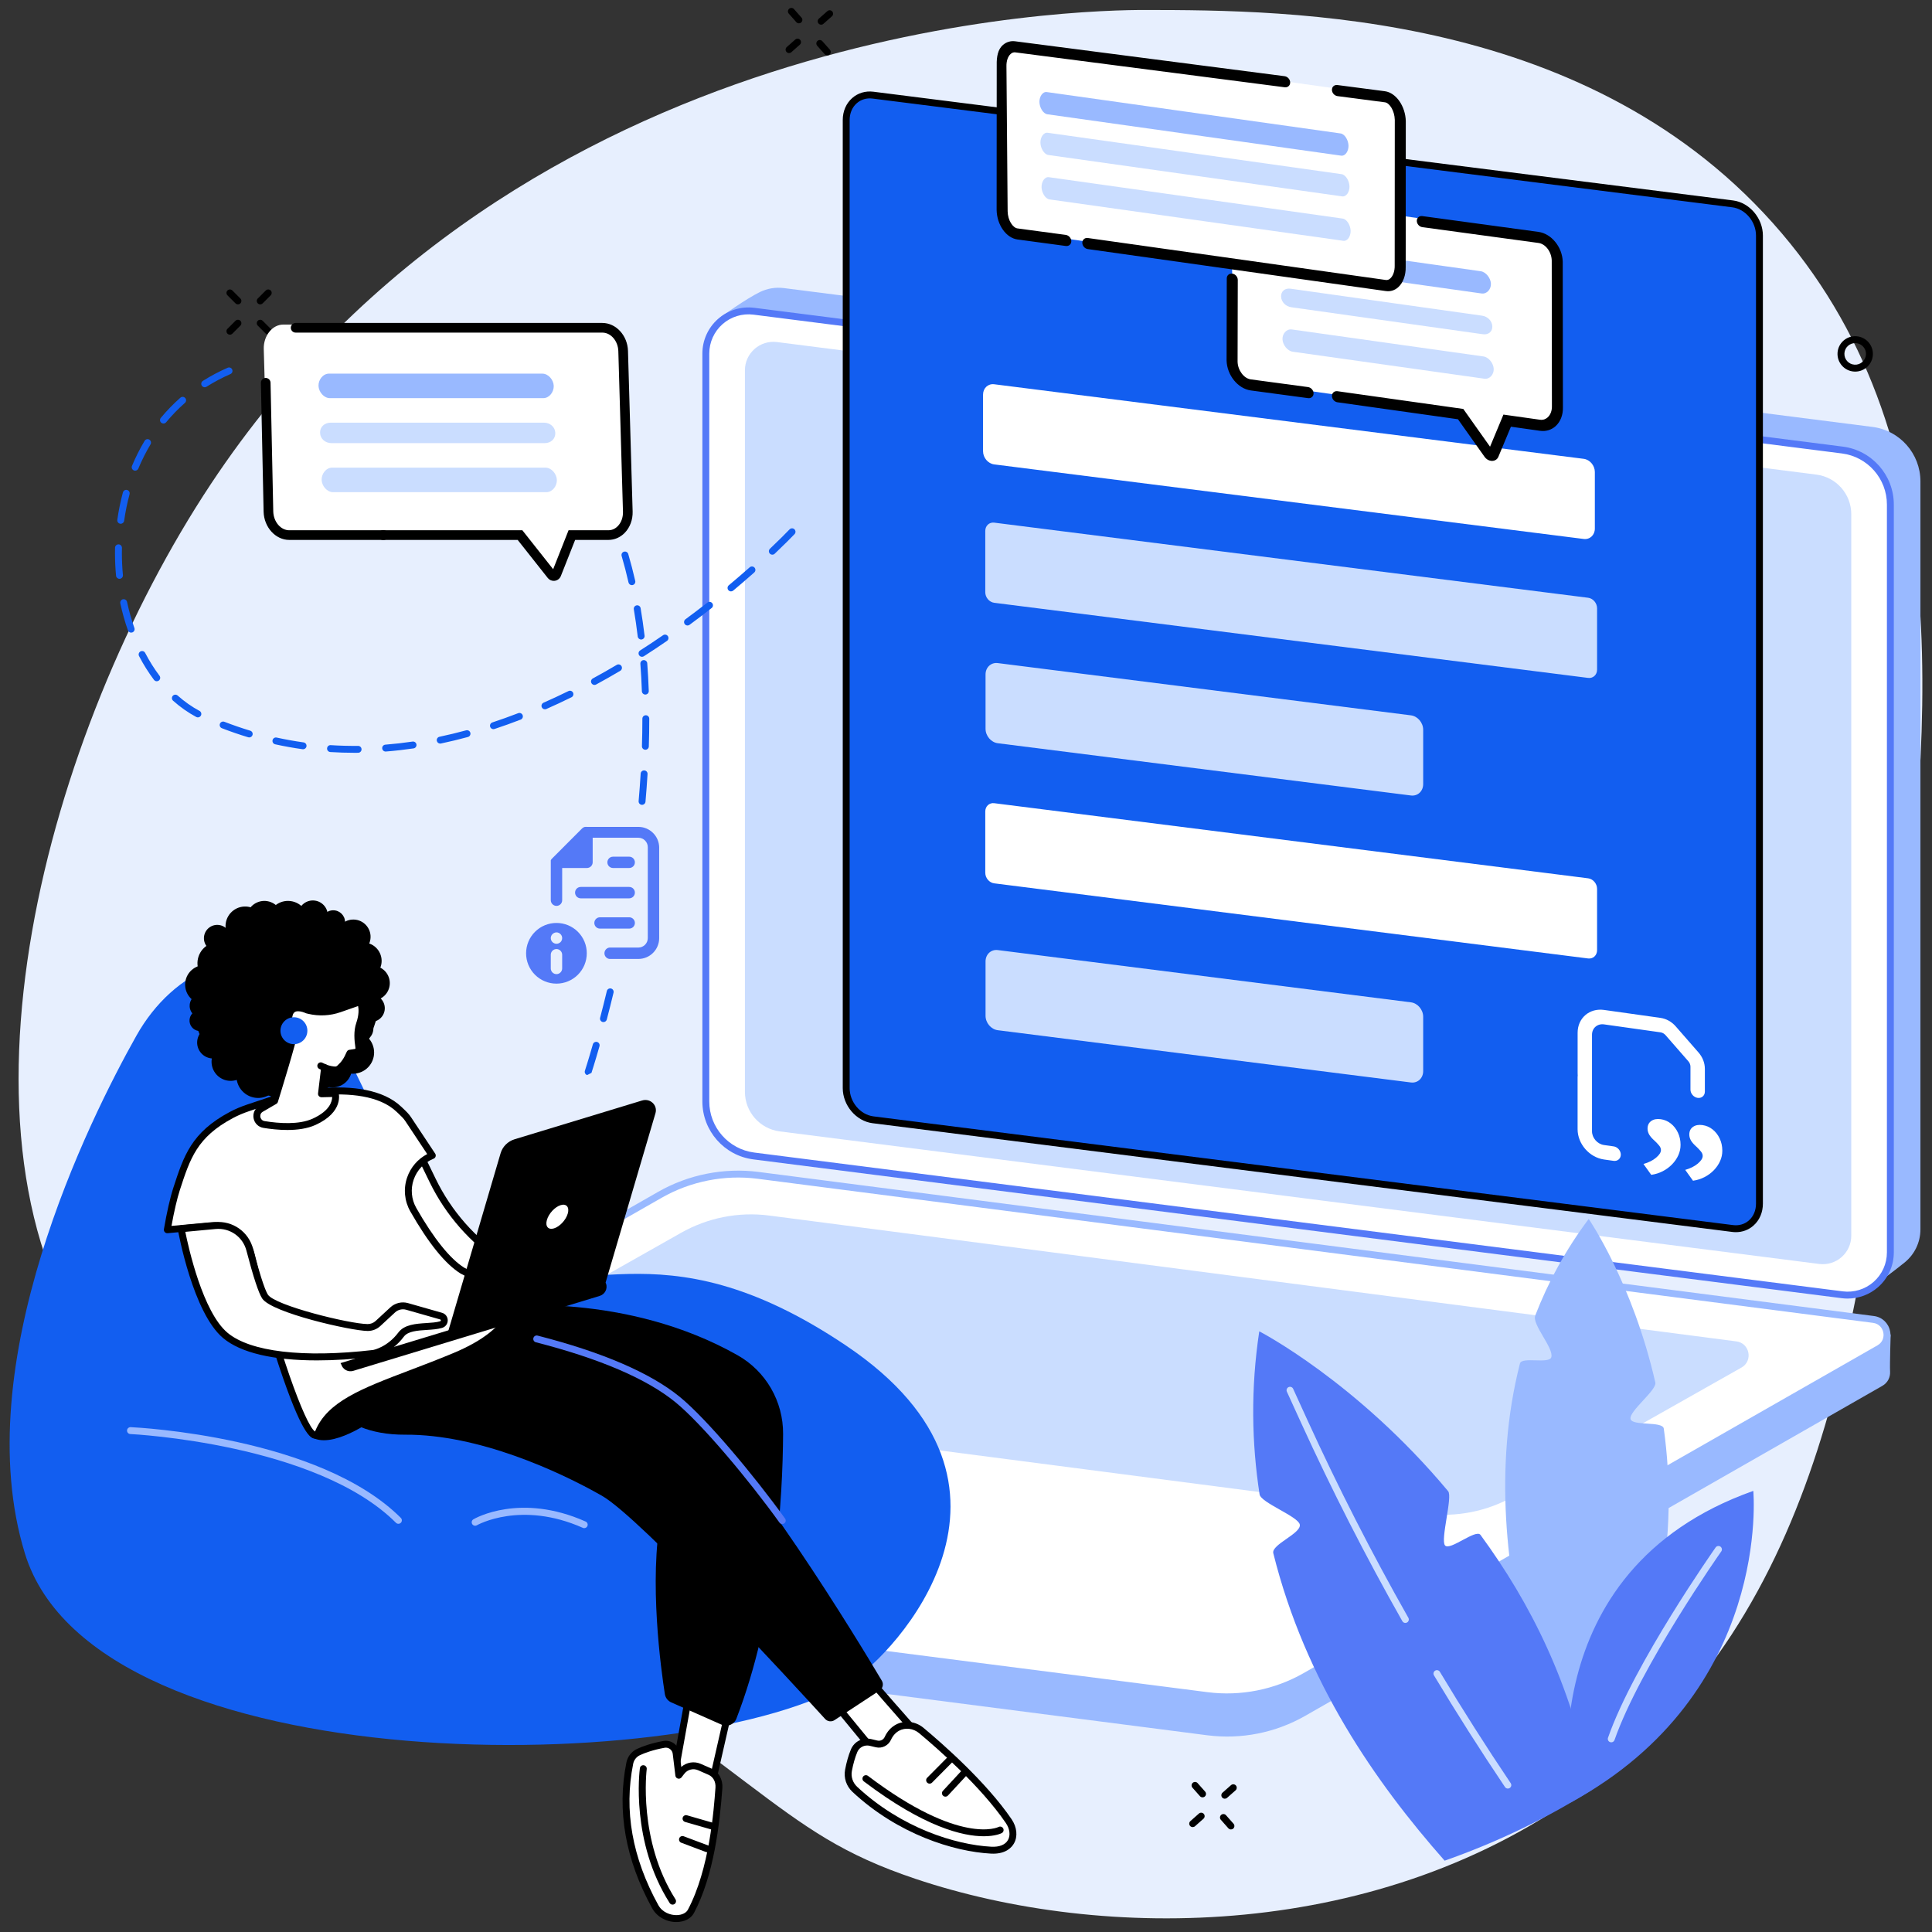 <?xml version="1.0" encoding="UTF-8"?> <svg xmlns="http://www.w3.org/2000/svg" id="Layer_1" viewBox="0 0 600 600"><rect x="0" y="0" width="600" height="600" fill="#333333" stroke="none"/><defs><style>.cls-1{fill:#caddff;}.cls-2{fill:#125ef0;}.cls-3{fill:#fff;}.cls-4{fill:#e7effe;}.cls-5{fill:#99b9ff;}.cls-6{fill:#5479f7;}</style></defs><path class="cls-4" d="M355.781,3.097c-19.217-.03-194.54,2.647-290.344,147.293C14.441,227.386-19.776,353.292,30.212,421.893c14.762,20.258,22.499,15.802,101.407,63.754,108.312,65.821,107.806,82.768,152.644,97.829,58.37,19.606,144.615,19.564,209.218-28.579,73.305-54.629,84.145-145.407,95.002-236.328,10.656-89.229,21.451-179.635-35.225-246.221C494.501,3.317,400.066,3.168,355.781,3.097Z"></path><path class="cls-5" d="M582.492,398.964l-339.061-47.153c-8.513-1.086-14.893-8.33-14.893-16.912l-4.651-236.498s7.729-5.572,12.109-7.708c2.229-1.087,4.796-1.563,7.466-1.222l338.052,43.111c8.513,1.086,14.892,8.33,14.892,16.912v232.286c0,4.156-1.899,7.82-4.837,10.236-2.705,2.224-9.078,6.948-9.078,6.948Z"></path><path class="cls-3" d="M572.144,402.106l-338.052-43.111c-8.513-1.086-14.893-8.33-14.893-16.912V109.797c0-7.982,7.006-14.152,14.925-13.142l338.052,43.111c8.513,1.086,14.892,8.33,14.892,16.912v232.286c0,7.982-7.006,14.152-14.925,13.142Z"></path><path class="cls-1" d="M564.96,392.531l-322.789-41.165c-6.191-.789-10.83-6.058-10.83-12.299V115.007c0-5.331,4.679-9.452,9.968-8.777l322.789,41.165c6.191.79,10.83,6.058,10.83,12.299v224.061c0,5.331-4.679,9.452-9.968,8.777Z"></path><path class="cls-6" d="M573.82,403.284c-.602,0-1.206-.038-1.81-.115l-338.052-43.111c-9.024-1.151-15.828-8.879-15.828-17.976V109.796c0-4.112,1.77-8.029,4.856-10.746,3.086-2.717,7.196-3.977,11.275-3.458l338.052,43.111c9.023,1.151,15.828,8.879,15.828,17.975v232.286c0,4.112-1.77,8.029-4.856,10.746-2.629,2.315-6.001,3.573-9.464,3.573ZM572.28,401.043c3.471.442,6.964-.629,9.588-2.94,2.625-2.311,4.13-5.642,4.13-9.139v-232.286c0-8.021-6-14.835-13.956-15.85l-338.052-43.111c-3.467-.441-6.964.629-9.589,2.941-2.625,2.311-4.13,5.641-4.13,9.138v232.286c0,8.021,6,14.835,13.957,15.85l338.052,43.111Z"></path><path class="cls-5" d="M374.925,538.906L27.252,494.069c-2.721-.348-4.256-2.627-4.221-4.905.024-1.572.151-12.638.151-12.638l183.833-105.093c9.211-5.261,21.127-7.292,31.649-5.945l343.283,44.283c2.067.267,3.838,1.607,4.657,3.523l.552,1.292s-.295,9.229-.175,11.385c.094,1.686-.665,3.426-2.431,4.435l-179.218,102.47c-9.211,5.261-19.884,7.377-30.405,6.03Z"></path><path class="cls-3" d="M70.013,487.201l-41.518-5.363c-4.599-.589-5.808-6.688-1.782-8.987l178.256-101.81c9.211-5.261,19.884-7.377,30.405-6.03l346.43,44.752c4.599.589,5.808,6.688,1.782,8.987l-178.256,101.81c-9.211,5.261-19.884,7.377-30.405,6.03l-304.912-39.389h0Z"></path><path class="cls-1" d="M442.752,470.077l-300.4-39.089c-4.153-.532-5.246-6.041-1.61-8.117l70.633-39.934c8.319-4.751,17.959-6.663,27.462-5.446l300.4,39.089c4.153.532,5.246,6.041,1.61,8.117l-70.633,39.934c-8.319,4.751-17.959,6.663-27.462,5.446Z"></path><path class="cls-5" d="M381.047,528.05c-2.09,0-4.18-.132-6.258-.398l-169.65-21.759c-.587-.075-1.001-.612-.926-1.199.075-.586.615-.994,1.198-.927l169.65,21.759c10.223,1.312,20.785-.785,29.738-5.898l178.256-101.809c1.733-.989,2.079-2.713,1.824-3.996-.255-1.283-1.231-2.745-3.211-2.998l-346.431-44.752c-10.223-1.31-20.786.784-29.737,5.898l-24.976,14.265c-.513.292-1.167.115-1.462-.399-.294-.514-.114-1.168.399-1.462l24.976-14.265c9.354-5.341,20.394-7.528,31.073-6.162l346.431,44.752c2.558.328,4.537,2.176,5.039,4.707.502,2.531-.622,4.994-2.862,6.273l-178.256,101.809c-7.534,4.303-16.161,6.56-24.815,6.56Z"></path><path class="cls-2" d="M538.091,381.527l-266.974-33.766c-4.596-.581-8.321-4.986-8.321-9.837V37.28c0-4.852,3.726-8.314,8.321-7.732l266.974,33.766c4.596.581,8.321,4.986,8.321,9.837v300.643c0,4.852-3.726,8.314-8.321,7.732Z"></path><path d="M539.096,382.662c-.376,0-.756-.024-1.139-.073h0l-266.974-33.767c-5.104-.645-9.258-5.535-9.258-10.9V37.28c0-2.736,1.043-5.162,2.939-6.832,1.789-1.577,4.128-2.272,6.588-1.963l266.974,33.767c5.104.645,9.258,5.535,9.258,10.9v300.643c0,2.736-1.043,5.162-2.938,6.832-1.51,1.331-3.413,2.035-5.449,2.035ZM538.226,380.465c1.842.233,3.581-.28,4.903-1.445,1.427-1.258,2.213-3.113,2.213-5.225V73.151c0-4.323-3.313-8.26-7.385-8.774L270.982,30.61c-1.842-.236-3.582.28-4.903,1.445-1.427,1.258-2.213,3.113-2.213,5.225v300.643c0,4.323,3.312,8.26,7.385,8.774l266.974,33.767Z"></path><path class="cls-3" d="M491.827,167.381l-183.066-23.154c-1.915-.242-3.467-2.077-3.467-4.099v-17.57c0-2.021,1.552-3.464,3.467-3.222l183.066,23.154c1.915.242,3.467,2.077,3.467,4.099v17.57c0,2.021-1.552,3.464-3.467,3.222Z"></path><path class="cls-1" d="M493.211,210.532l-184.449-23.329c-1.533-.194-2.776-1.663-2.776-3.281v-19.03c0-1.618,1.243-2.773,2.776-2.579l184.449,23.329c1.533.194,2.776,1.663,2.776,3.281v19.03c0,1.618-1.243,2.773-2.776,2.579Z"></path><path class="cls-1" d="M438.171,247.044l-128.289-16.226c-2.105-.266-3.812-2.284-3.812-4.506v-16.842c0-2.222,1.707-3.808,3.812-3.542l128.289,16.226c2.105.266,3.812,2.284,3.812,4.506v16.842c0,2.222-1.707,3.808-3.812,3.542Z"></path><path class="cls-3" d="M493.211,297.659l-184.449-23.329c-1.533-.194-2.776-1.663-2.776-3.281v-19.03c0-1.618,1.243-2.773,2.776-2.579l184.449,23.329c1.533.194,2.776,1.663,2.776,3.281v19.03c0,1.618-1.243,2.773-2.776,2.579Z"></path><path class="cls-1" d="M438.171,336.171l-128.289-16.226c-2.105-.266-3.812-2.284-3.812-4.506v-16.842c0-2.222,1.707-3.808,3.812-3.542l128.289,16.226c2.105.266,3.812,2.284,3.812,4.506v16.842c0,2.222-1.707,3.808-3.812,3.542Z"></path><path class="cls-2" d="M66.379,300.05c-9.893,3.671-18.293,11.4-24.008,21.574-14.583,25.96-52.645,102.048-34.642,160.802,22.051,71.967,208.48,70.043,257.066,39.414,12.344-7.782,62.851-60.277-1.974-103.912-59.418-39.996-83.976-10.636-111.374-26.394-27.399-15.758-47.188-78.997-57.296-87.984-6.528-5.804-16.684-7.615-27.771-3.501Z"></path><path class="cls-5" d="M123.727,473.227c-.274,0-.548-.105-.757-.313-24.635-24.618-81.922-27.533-82.498-27.559-.591-.027-1.047-.528-1.02-1.119.027-.591.541-1.036,1.119-1.02,2.385.11,58.697,2.985,83.914,28.183.418.418.418,1.097,0,1.515-.209.209-.484.314-.758.314Z"></path><path class="cls-5" d="M181.44,474.579c-.146,0-.293-.029-.434-.093-19.21-8.546-32.77-.881-32.904-.803-.51.298-1.165.126-1.464-.385-.298-.51-.128-1.164.382-1.464.586-.344,14.591-8.323,34.857.695.54.24.784.873.543,1.413-.177.399-.569.636-.979.636Z"></path><path class="cls-3" d="M268.926,520.121c.171.563,20.754,23.824,20.754,23.824l-13.722,5.403-16.573-20.175,9.541-9.051Z"></path><path d="M275.958,550.418c-.314,0-.62-.138-.828-.391l-16.573-20.175c-.356-.434-.317-1.07.091-1.457l9.541-9.051c.27-.255.652-.351,1.011-.259.289.077.529.269.668.526.832,1.181,12.746,14.731,20.613,23.623.231.261.321.62.24.96-.082.34-.324.619-.649.746l-13.722,5.402c-.128.05-.261.075-.393.075ZM260.845,529.262l15.445,18.802,11.573-4.556c-12.905-14.591-17.43-19.842-19.042-21.811l-7.976,7.566Z"></path><path class="cls-3" d="M275.723,539.875c.528-1.164,1.443-2.495,3.018-3.342,2.371-1.275,5.306-.84,7.375.883,5.173,4.308,19.212,16.491,27.154,28.157,2.807,4.123,1.173,9.372-5.502,9.011-10.939-.592-28.209-5.747-42.295-18.887-1.617-1.508-2.375-3.732-1.967-5.906.333-1.776.876-3.994,1.744-6.081.829-1.994,3.006-3.071,5.106-2.572l1.892.45c1.42.337,2.872-.382,3.475-1.712Z"></path><path d="M308.428,575.673c-.232,0-.471-.006-.718-.019-11.502-.623-28.831-5.986-42.968-19.173-1.909-1.78-2.764-4.355-2.289-6.887.441-2.353,1.05-4.472,1.808-6.295,1.031-2.482,3.698-3.832,6.342-3.202l1.893.45c.913.215,1.861-.25,2.252-1.113h0c.772-1.703,1.978-3.032,3.487-3.843,2.678-1.439,6.12-1.036,8.567,1.004,5.577,4.643,19.408,16.704,27.354,28.377,1.681,2.47,1.967,5.35.746,7.514-.688,1.22-2.427,3.188-6.475,3.188ZM269.31,542.085c-1.328,0-2.548.777-3.071,2.035-.701,1.685-1.266,3.66-1.68,5.867-.34,1.807.275,3.649,1.645,4.927,13.718,12.796,30.495,17.998,41.622,18.6,2.531.144,4.375-.602,5.21-2.082.819-1.45.569-3.465-.651-5.257-7.794-11.447-21.446-23.35-26.954-27.936-1.783-1.485-4.268-1.791-6.182-.763-1.107.596-1.966,1.551-2.55,2.84-.812,1.793-2.792,2.77-4.698,2.312l-1.893-.45c-.268-.063-.536-.094-.798-.094Z"></path><path d="M305.497,570.265c-6.344,0-18.316-2.706-37.23-17.04-.471-.357-.564-1.029-.206-1.501.358-.471,1.029-.563,1.501-.206,28.658,21.719,40.427,15.929,40.542,15.867.524-.276,1.171-.077,1.448.446.276.523.077,1.172-.446,1.448-.19.1-1.978.987-5.608.987Z"></path><path d="M293.611,557.964c-.261,0-.522-.094-.728-.285-.434-.402-.46-1.08-.058-1.514l5.554-5.993c.403-.434,1.08-.46,1.514-.058.434.402.46,1.08.058,1.514l-5.554,5.993c-.211.228-.499.343-.786.343Z"></path><path d="M288.698,553.924c-.273,0-.545-.103-.755-.311-.42-.416-.423-1.095-.006-1.515l6.116-6.165c.416-.419,1.093-.423,1.515-.006.42.416.423,1.095.006,1.515l-6.116,6.165c-.209.211-.485.317-.76.317Z"></path><polygon class="cls-3" points="226.002 532.558 219.682 560.31 209.291 552.4 214.094 525.724 226.002 532.558"></polygon><path d="M219.682,561.381c-.231,0-.459-.075-.649-.219l-10.391-7.91c-.32-.243-.477-.646-.406-1.042l4.803-26.675c.062-.343.287-.635.602-.781.317-.147.684-.132.985.042l11.907,6.834c.408.234.616.708.511,1.167l-6.32,27.751c-.081.355-.337.645-.679.769-.119.043-.243.064-.365.064ZM210.461,551.944l8.546,6.506,5.774-25.357-9.903-5.684-4.418,24.534Z"></path><path class="cls-3" d="M223.262,555.28c-.635,8.636-2.16,26-8.691,38.313-1.752,3.303-8.592,3.057-11.076-1.447-5.178-9.39-11.796-25.347-7.902-44.612.304-1.505,1.31-2.778,2.702-3.424,1.634-.757,4.219-1.707,7.897-2.378,1.832-.334,3.571.952,3.794,2.802l.821,6.79.866-1.126c1.302-1.695,3.591-2.282,5.548-1.423,1.054.463,2.218.974,3.271,1.437,1.968.865,2.928,2.924,2.77,5.069Z"></path><path d="M210.034,596.903c-3.124,0-6.053-1.659-7.476-4.24-8.342-15.125-11.038-30.379-8.015-45.342.372-1.833,1.605-3.397,3.302-4.183,1.579-.732,4.276-1.753,8.156-2.46,1.165-.211,2.373.07,3.324.771.955.704,1.584,1.781,1.726,2.956l.524,4.335c1.645-1.455,4.005-1.858,6.078-.946l3.271,1.437c2.27.997,3.607,3.402,3.407,6.128h0c-.81,11.023-2.605,27.032-8.813,38.736-.922,1.738-2.945,2.787-5.412,2.807-.024,0-.048,0-.072,0ZM206.777,542.75c-.13,0-.261.012-.392.036-3.658.667-6.174,1.617-7.64,2.296-1.08.501-1.867,1.496-2.103,2.664-2.92,14.451-.298,29.215,7.791,43.882,1.287,2.335,3.83,3.153,5.655,3.132,1.643-.013,2.998-.653,3.537-1.669,6.715-12.66,8.062-30.989,8.569-37.889.135-1.836-.682-3.372-2.132-4.01l-3.271-1.437c-1.508-.662-3.263-.212-4.268,1.096l-.865,1.126c-.265.344-.711.495-1.132.38-.42-.115-.728-.472-.78-.904l-.821-6.79c-.072-.6-.381-1.129-.87-1.489-.378-.278-.821-.423-1.277-.423ZM223.262,555.28h.007-.007Z"></path><path d="M208.874,591.497c-.354,0-.7-.175-.904-.496-12.117-19.029-9.372-40.942-9.249-41.866.078-.587.605-1.003,1.203-.92.586.077.999.616.921,1.202-.029.218-2.754,22.081,8.933,40.433.317.499.171,1.161-.328,1.479-.179.113-.377.167-.575.167Z"></path><path d="M221.134,568.186c-.098,0-.198-.013-.297-.042l-8.081-2.33c-.569-.164-.897-.757-.733-1.326.164-.569.758-.896,1.326-.733l8.081,2.33c.569.164.897.757.733,1.326-.135.469-.563.775-1.029.775Z"></path><path d="M219.581,575.214c-.126,0-.253-.022-.377-.068l-7.631-2.872c-.554-.209-.833-.826-.626-1.38.209-.554.828-.833,1.38-.626l7.631,2.872c.554.209.833.826.626,1.38-.162.43-.57.694-1.003.694Z"></path><path d="M155.544,405.771s38.683-4.6,73.536,15.118c8.785,4.97,14.172,14.317,14.117,24.41-.11,20.037-2.23,56.663-14.507,88.457-.698,1.809-2.772,2.664-4.545,1.88l-15.686-6.944c-1.054-.466-1.799-1.433-1.978-2.572-1.154-7.345-5.051-35.278-1.146-55.541,4.533-23.518-71.245-48.444-71.245-48.444l21.454-16.364Z"></path><path d="M273.153,525.01l-13.981,9.188c-.934.614-2.176.458-2.929-.367-8.602-9.431-57.168-62.395-69.344-69.33-13.374-7.618-38.363-19.084-61.058-18.947-22.695.136-27.482-15.628-27.482-15.628l32.362-20.911s56.001,6.341,79.666,25.589c21.368,17.379,56.797,76.109,63.474,87.348.621,1.046.308,2.391-.709,3.059Z"></path><path class="cls-6" d="M242.942,473.302c-.333,0-.661-.155-.87-.446-9.436-13.131-24.12-30.719-32.36-37.421-8.915-7.251-23.481-13.501-43.294-18.577-.573-.147-.918-.73-.772-1.303.147-.573.728-.922,1.303-.772,20.115,5.154,34.957,11.543,44.114,18.99,8.379,6.816,23.23,24.588,32.748,37.834.345.48.236,1.149-.245,1.494-.189.136-.407.202-.624.202Z"></path><path class="cls-3" d="M130.209,358.056l4.145,8.53c4.933,10.152,12.521,18.778,21.957,24.964l3.826,2.508c2.452,1.608,5.368,2.356,8.291,2.128l.447-.035c4.465-.348,8.903.956,12.472,3.665h0l-10.032,3.224c-6.117,1.966-12.779,1.504-18.51-1.401-5.49-2.784-12.205-7.352-17.802-14.644-11.727-15.278-14.439-24.685-14.439-24.685l9.646-4.254Z"></path><path d="M163.699,405.317c-3.93,0-7.813-.914-11.38-2.723-7.271-3.687-13.384-8.716-18.167-14.948-11.716-15.263-14.506-24.648-14.619-25.041-.149-.515.107-1.06.597-1.276l9.646-4.254c.529-.233,1.144-.007,1.396.512l4.145,8.53c4.847,9.974,12.31,18.458,21.581,24.536l3.826,2.508c2.242,1.469,4.947,2.16,7.621,1.957l.446-.035c4.732-.375,9.421,1.008,13.204,3.88.318.241.476.639.408,1.033-.067.393-.348.717-.728.839l-10.032,3.224c-2.614.84-5.289,1.257-7.942,1.257ZM121.893,362.893c.973,2.658,4.53,11.166,13.958,23.449,4.587,5.975,10.453,10.8,17.437,14.341,5.468,2.772,11.753,3.248,17.698,1.337l7.918-2.544c-2.998-1.734-6.462-2.528-9.947-2.257l-.446.035c-3.146.245-6.327-.573-8.962-2.3l-3.825-2.508c-9.594-6.29-17.317-15.07-22.334-25.392l-3.694-7.601-7.803,3.441Z"></path><path d="M117.436,439.861s-12.721,9.711-19.714,6.917c-6.993-2.793,5.043-14.756,8.59-15.219,3.546-.463,11.124,8.302,11.124,8.302Z"></path><path class="cls-3" d="M51.962,381.914c.73-4.29,1.792-9.336,2.874-12.662,3.331-10.236,5.603-16.895,17.021-22.981,1.709-.911,3.504-1.651,5.342-2.265l6.899-2.303s28.479-8.144,39.885,2.863c.924.892,2.094,1.898,2.842,3.077l7.433,11.206-.068.028c-6.603,2.7-9.368,10.595-5.835,16.794,4.061,7.127,9.66,15.452,15.23,18.913,1.76,1.093,15.936,6.92,15.936,6.92,0,0,3.481,10.608-18.337,19.703-21.818,9.094-37.715,12.391-42.292,23.623-2.71,6.65-13.742-25.227-20.846-55.096-1.367-5.747-6.744-9.617-12.627-9.071l-13.456,1.25Z"></path><path d="M97.959,446.791c-.049,0-.097-.002-.141-.006-1.032-.079-3.449-.266-9.867-18.682-3.768-10.813-7.759-24.708-10.949-38.121-1.236-5.197-6.184-8.744-11.486-8.251l-13.456,1.25c-.328.035-.658-.094-.884-.338-.227-.244-.326-.58-.271-.907.862-5.072,1.95-9.862,2.911-12.814,3.257-10.008,5.611-17.238,17.536-23.594,1.677-.894,3.478-1.658,5.505-2.335l6.9-2.303c1.231-.353,29.252-8.198,40.968,3.109.155.149.317.302.482.459.856.808,1.827,1.724,2.519,2.814l7.421,11.188c.177.268.225.6.131.907-.095.307-.321.555-.619.676l-.068.028c-2.876,1.176-5.108,3.537-6.122,6.476-1.007,2.917-.711,6.123.812,8.796,5.366,9.417,10.506,15.825,14.865,18.534,1.236.768,10.112,4.51,15.778,6.839.289.119.513.359.61.657.155.471,3.532,11.658-18.942,21.026-4.916,2.049-9.623,3.839-13.776,5.419-14.26,5.424-24.563,9.342-27.937,17.62-.538,1.319-1.386,1.556-1.923,1.556ZM97.738,444.722h0ZM66.502,379.543c5.905,0,11.196,4.102,12.585,9.944,6.852,28.808,15.703,53.201,18.749,55.08.019-.038.04-.084.063-.14,3.724-9.14,14.393-13.197,29.158-18.813,4.138-1.574,8.828-3.358,13.713-5.394,17.984-7.496,18.078-15.927,17.813-17.941-2.843-1.171-13.919-5.759-15.566-6.782-4.728-2.938-9.975-9.429-15.595-19.293-1.828-3.208-2.184-7.055-.976-10.555,1.082-3.134,3.318-5.72,6.228-7.244l-6.743-10.166c-.561-.882-1.427-1.701-2.193-2.422-.172-.162-.34-.321-.5-.476-10.836-10.458-38.567-2.685-38.847-2.605l-6.855,2.289c-1.912.639-3.606,1.356-5.176,2.194-11.163,5.95-13.289,12.481-16.506,22.367-.844,2.593-1.795,6.683-2.596,11.135l12.061-1.12c.396-.037.791-.055,1.183-.055Z"></path><path class="cls-3" d="M136.989,408.733l-10.566-3.01c-1.57-.447-3.26-.044-4.459,1.065l-4.59,4.246c-.876.81-2.028,1.25-3.221,1.238-5.207-.055-29.21-5.621-31.836-9.602-1.298-1.968-3.269-8.858-4.757-14.566-1.247-4.781-5.772-7.954-10.691-7.493l-10.598.992s4.541,25.405,13.683,33.104c7.097,5.977,23.143,8.271,46.075,5.602,0,0,4.78-.812,8.544-5.85,2.404-3.218,8.768-1.983,12.439-3.103,1.304-.398,1.287-2.249-.024-2.623Z"></path><path d="M98.447,422.483c-13.637,0-23.732-2.366-29.182-6.956-9.332-7.858-13.859-32.683-14.048-33.736-.053-.295.02-.598.202-.837.182-.238.455-.39.753-.418l10.598-.992c5.468-.51,10.441,2.975,11.827,8.289,2.72,10.432,4.058,13.404,4.614,14.247,2.22,3.366,25.239,9.06,30.953,9.12.902.009,1.807-.328,2.482-.953l4.59-4.246c1.464-1.353,3.564-1.855,5.48-1.309l10.566,3.01h0c1.049.299,1.759,1.232,1.769,2.323.01,1.09-.684,2.036-1.727,2.354-1.402.427-3.049.534-4.794.646-2.867.185-5.831.376-7.1,2.073-3.975,5.321-9.01,6.229-9.223,6.265-6.426.749-12.372,1.118-17.761,1.118ZM57.548,382.559c1.009,4.993,5.437,24.88,13.096,31.329,7.045,5.932,23.543,7.885,45.261,5.357h0c-.011,0,4.374-.827,7.811-5.427,1.86-2.49,5.482-2.724,8.678-2.929,1.616-.104,3.143-.202,4.307-.557.14-.043.211-.139.21-.286-.001-.147-.074-.242-.215-.282l-10.566-3.01c-1.204-.342-2.521-.028-3.438.822l-4.59,4.245c-1.062.983-2.444,1.522-3.897,1.522h-.062c-5.126-.054-29.784-5.634-32.719-10.083-1.117-1.694-2.765-6.703-4.899-14.885-1.121-4.295-5.136-7.102-9.555-6.698l-9.421.882Z"></path><path d="M187.956,398.721l-48.793,14.837,16.292-55.37c.602-2.083,2.251-3.737,4.368-4.381l39.598-12.041c2.515-.765,4.862,1.465,4.146,3.94l-15.612,53.015Z"></path><path class="cls-3" d="M176.323,376.89c-.576,1.995-2.493,4.052-4.282,4.596-1.789.544-2.771-.632-2.195-2.627s2.493-4.052,4.282-4.596c1.789-.544,2.771.632,2.195,2.627Z"></path><path d="M186.25,402.455l-76.541,23.275c-1.581.481-3.253-.412-3.733-1.995l-.228-.409,82.268-25.017.228.409c.481,1.583-.412,3.255-1.993,3.736Z"></path><path d="M71.402,103.937c-.274,0-.548-.105-.757-.314-.418-.418-.418-1.096,0-1.515l2.491-2.491c.418-.418,1.096-.418,1.515,0,.418.418.418,1.096,0,1.515l-2.491,2.492c-.209.209-.483.314-.757.314Z"></path><path d="M80.813,94.525c-.274,0-.548-.105-.757-.314-.418-.418-.418-1.097,0-1.515l2.491-2.491c.418-.418,1.096-.418,1.515,0,.418.418.418,1.097,0,1.515l-2.492,2.491c-.209.209-.483.314-.757.314Z"></path><path d="M83.305,103.937c-.274,0-.548-.105-.757-.314l-2.491-2.492c-.418-.418-.418-1.096,0-1.515.418-.418,1.096-.418,1.515,0l2.492,2.491c.418.418.418,1.096,0,1.515-.209.209-.483.314-.757.314Z"></path><path d="M73.893,94.525c-.274,0-.548-.105-.757-.314l-2.491-2.491c-.418-.418-.418-1.096,0-1.515.418-.418,1.096-.418,1.515,0l2.491,2.491c.418.418.418,1.096,0,1.515-.209.209-.483.314-.757.314Z"></path><path d="M245.049,16.484c-.296,0-.591-.122-.803-.361-.392-.443-.351-1.12.092-1.512l2.638-2.335c.443-.393,1.121-.35,1.512.092.392.443.351,1.12-.092,1.512l-2.638,2.335c-.204.181-.457.269-.709.269Z"></path><path d="M255.016,7.665c-.296,0-.591-.122-.803-.361-.392-.444-.351-1.12.092-1.512l2.639-2.335c.443-.393,1.121-.351,1.512.092.392.443.351,1.12-.092,1.512l-2.639,2.335c-.204.181-.457.269-.709.269Z"></path><path d="M256.929,17.21c-.296,0-.591-.122-.803-.361l-2.335-2.639c-.392-.443-.351-1.12.092-1.512.443-.393,1.121-.351,1.512.092l2.335,2.639c.392.444.351,1.12-.092,1.512-.204.181-.457.269-.709.269Z"></path><path d="M248.109,7.243c-.296,0-.591-.122-.803-.361l-2.335-2.639c-.392-.443-.351-1.12.092-1.512.443-.393,1.121-.351,1.512.092l2.335,2.639c.392.443.351,1.12-.092,1.512-.204.181-.457.269-.709.269Z"></path><path d="M576.151,115.404c-.112,0-.224-.003-.337-.01-1.466-.089-2.808-.744-3.78-1.844-.973-1.099-1.459-2.511-1.37-3.976.089-1.465.744-2.807,1.843-3.78,1.099-.972,2.502-1.458,3.977-1.369,3.024.184,5.333,2.794,5.149,5.818-.178,2.911-2.604,5.161-5.482,5.161ZM576.143,106.556c-.819,0-1.599.295-2.217.842-.671.593-1.07,1.413-1.125,2.306h0c-.113,1.846,1.296,3.438,3.142,3.551,1.839.114,3.438-1.298,3.551-3.143.112-1.845-1.297-3.438-3.141-3.55-.07-.004-.14-.006-.21-.006ZM571.733,109.639h.007-.007Z"></path><path d="M370.404,567.427c-.296,0-.591-.122-.803-.361-.392-.443-.351-1.12.092-1.512l2.639-2.335c.443-.393,1.121-.351,1.512.092.392.443.351,1.12-.092,1.512l-2.639,2.335c-.204.181-.457.269-.709.269Z"></path><path d="M380.372,558.606c-.296,0-.591-.122-.803-.361-.392-.443-.351-1.12.092-1.512l2.639-2.335c.443-.393,1.121-.351,1.512.092.392.443.351,1.12-.092,1.512l-2.639,2.335c-.204.181-.457.269-.709.269Z"></path><path d="M382.284,568.152c-.296,0-.591-.122-.803-.361l-2.335-2.639c-.392-.443-.351-1.12.092-1.512.443-.393,1.121-.351,1.512.092l2.335,2.639c.392.443.351,1.12-.092,1.512-.204.181-.457.269-.709.269Z"></path><path d="M373.465,558.184c-.296,0-.591-.122-.803-.361l-2.335-2.639c-.392-.443-.351-1.12.092-1.512.443-.393,1.121-.351,1.512.092l2.335,2.639c.392.443.351,1.12-.092,1.512-.204.181-.457.269-.709.269Z"></path><path class="cls-2" d="M110.068,233.789c-2.499,0-5.019-.08-7.489-.237-.59-.038-1.038-.547-1.001-1.137.038-.59.51-1.048,1.137-1.001,2.798.179,5.655.254,8.485.227h.01c.587,0,1.066.473,1.071,1.061.006.591-.47,1.075-1.061,1.081-.384.003-.768.006-1.152.006ZM119.762,233.4c-.553,0-1.022-.425-1.066-.986-.047-.59.393-1.106.983-1.153,2.783-.222,5.622-.543,8.439-.957.591-.083,1.13.319,1.215.904.086.585-.319,1.13-.904,1.215-2.863.42-5.75.747-8.58.972-.029.002-.058.003-.086.003ZM94.125,232.689c-.049,0-.1-.003-.15-.01-2.851-.4-5.715-.913-8.514-1.529-.577-.127-.943-.698-.816-1.276.126-.577.697-.947,1.276-.816,2.745.603,5.554,1.107,8.35,1.499.586.082.994.623.912,1.209-.075.536-.533.923-1.059.923ZM136.705,230.928c-.495,0-.941-.346-1.047-.85-.122-.579.248-1.147.827-1.269,2.731-.575,5.512-1.247,8.27-1.996.574-.157,1.16.181,1.314.752.156.571-.181,1.16-.752,1.315-2.797.76-5.62,1.441-8.389,2.025-.075.015-.149.023-.222.023ZM77.401,229.015c-.102,0-.207-.015-.31-.046-2.736-.826-5.488-1.773-8.179-2.814-.552-.213-.826-.833-.612-1.385.213-.552.836-.826,1.385-.612,2.641,1.022,5.341,1.95,8.025,2.761.566.171.887.768.715,1.335-.139.463-.565.761-1.024.761ZM153.241,226.447c-.45,0-.868-.285-1.017-.735-.186-.562.12-1.167.681-1.353,2.646-.874,5.345-1.841,8.02-2.874.553-.213,1.172.061,1.385.614.213.552-.061,1.171-.614,1.385-2.708,1.045-5.439,2.024-8.119,2.909-.112.037-.225.054-.336.054ZM61.453,222.79c-.171,0-.344-.04-.506-.127-2.528-1.356-4.95-3.056-7.198-5.055-.442-.393-.482-1.07-.089-1.513.394-.441,1.07-.481,1.513-.089,2.122,1.887,4.406,3.492,6.787,4.768.521.28.718.929.438,1.45-.193.36-.563.565-.945.565ZM169.235,220.279c-.412,0-.805-.238-.981-.639-.238-.541.008-1.174.549-1.412,2.56-1.127,5.16-2.34,7.729-3.605.533-.261,1.174-.043,1.434.487.261.531.043,1.173-.487,1.434-2.596,1.278-5.225,2.505-7.813,3.644-.14.061-.287.091-.431.091ZM184.621,212.711c-.38,0-.748-.202-.942-.56-.282-.519-.089-1.17.43-1.453,2.464-1.338,4.961-2.756,7.424-4.215.509-.299,1.166-.133,1.468.376.301.509.133,1.166-.376,1.468-2.485,1.472-5.006,2.903-7.493,4.254-.162.088-.337.13-.51.13ZM48.683,211.573c-.325,0-.646-.147-.856-.427-1.701-2.257-3.265-4.746-4.647-7.396-.273-.524-.07-1.171.455-1.445.524-.272,1.171-.071,1.445.455,1.328,2.546,2.828,4.934,4.459,7.098.356.472.261,1.144-.211,1.5-.192.145-.419.216-.644.216ZM199.381,203.976c-.353,0-.698-.174-.902-.493-.319-.499-.174-1.161.324-1.48,2.369-1.518,4.763-3.109,7.117-4.729.487-.335,1.153-.213,1.489.275.335.487.213,1.154-.275,1.49-2.373,1.634-4.787,3.238-7.175,4.768-.179.115-.379.169-.577.169ZM40.731,196.468c-.441,0-.855-.275-1.01-.715-.948-2.688-1.742-5.505-2.36-8.373-.124-.579.243-1.148.821-1.273.574-.119,1.148.243,1.273.821.599,2.781,1.368,5.51,2.287,8.113.197.558-.096,1.169-.654,1.367-.118.041-.238.061-.356.061ZM213.515,194.251c-.329,0-.653-.151-.863-.436-.351-.477-.249-1.147.227-1.498,2.275-1.674,4.565-3.415,6.807-5.173.465-.364,1.139-.283,1.504.182.365.465.283,1.139-.182,1.504-2.259,1.771-4.566,3.525-6.858,5.212-.192.141-.414.209-.635.209ZM227.019,183.66c-.307,0-.612-.131-.823-.385-.379-.454-.318-1.13.136-1.508,2.188-1.826,4.369-3.702,6.483-5.577.442-.393,1.118-.352,1.512.091.393.442.352,1.119-.091,1.512-2.13,1.889-4.327,3.78-6.532,5.619-.2.167-.443.249-.685.249ZM37.104,179.76c-.546,0-1.012-.416-1.065-.971-.218-2.323-.329-4.683-.329-7.015,0-.555.006-1.114.018-1.671.013-.583.49-1.047,1.07-1.047h.025c.591.014,1.06.504,1.047,1.096-.013.541-.019,1.082-.018,1.621,0,2.266.107,4.559.319,6.816.056.589-.377,1.112-.966,1.167-.034.003-.068.005-.102.005ZM239.855,172.26c-.284,0-.566-.112-.777-.334-.407-.429-.389-1.107.04-1.514,2.819-2.674,4.865-4.744,6.085-6.009.412-.427,1.09-.437,1.515-.028.426.411.438,1.089.028,1.515-1.236,1.281-3.306,3.375-6.154,6.076-.207.197-.472.294-.737.294ZM37.494,162.661c-.05,0-.1-.004-.151-.01-.586-.083-.994-.625-.911-1.211.409-2.892.994-5.759,1.741-8.52.154-.572.745-.909,1.314-.754.571.155.909.743.754,1.314-.724,2.676-1.291,5.455-1.688,8.26-.075.535-.534.921-1.059.921ZM41.976,146.17c-.137,0-.278-.026-.413-.083-.545-.228-.803-.856-.575-1.402,1.131-2.704,2.451-5.322,3.922-7.781.305-.507.962-.672,1.469-.369.508.303.674.962.37,1.469-1.418,2.372-2.692,4.898-3.784,7.509-.172.411-.57.658-.989.658ZM50.764,131.533c-.241,0-.483-.08-.682-.245-.456-.377-.52-1.052-.143-1.508,1.857-2.245,3.901-4.352,6.076-6.264.443-.392,1.121-.348,1.511.097.391.444.347,1.121-.097,1.511-2.089,1.838-4.054,3.864-5.839,6.021-.212.256-.518.388-.826.388ZM63.574,120.266c-.355,0-.702-.176-.906-.499-.317-.501-.167-1.162.333-1.478,2.422-1.531,5.013-2.904,7.702-4.083.543-.237,1.174.01,1.411.551.237.542-.009,1.174-.551,1.411-2.591,1.136-5.086,2.459-7.417,3.932-.178.112-.376.166-.572.166Z"></path><path class="cls-2" d="M182.332,333.873c-.562-.185-.867-.791-.682-1.353.01-.029.992-3.016,2.468-8.19.163-.568.756-.896,1.324-.736.568.162.898.755.736,1.324-1.49,5.22-2.484,8.242-2.494,8.272M187.411,317.418c-.09,0-.181-.011-.272-.035-.572-.15-.915-.735-.765-1.308.715-2.733,1.417-5.525,2.085-8.299.138-.575.718-.927,1.292-.79.575.138.929.717.79,1.292-.671,2.786-1.376,5.592-2.095,8.339-.126.481-.56.8-1.036.8ZM199.398,249.948c-.031,0-.063-.001-.095-.004-.589-.052-1.025-.571-.973-1.16.252-2.875.466-5.742.634-8.522.036-.59.529-1.043,1.134-1.004.59.036,1.04.543,1.004,1.134-.169,2.799-.384,5.685-.638,8.579-.049.558-.517.978-1.066.978ZM200.43,232.84c-.012,0-.023,0-.034,0-.591-.018-1.056-.513-1.037-1.104.089-2.836.135-5.668.135-8.416v-.121c0-.591.48-1.071,1.071-1.071s1.071.48,1.071,1.071v.121c0,2.77-.046,5.625-.136,8.483-.018.58-.494,1.038-1.07,1.038ZM200.411,215.7c-.574,0-1.049-.455-1.07-1.033-.103-2.874-.261-5.74-.469-8.517-.044-.59.398-1.104.988-1.148.582-.041,1.104.398,1.148.988.21,2.806.369,5.699.473,8.601.021.591-.441,1.088-1.032,1.109-.013,0-.026,0-.039,0ZM199.114,198.608c-.535,0-.997-.4-1.062-.944-.341-2.858-.749-5.694-1.212-8.431-.099-.583.294-1.136.877-1.234.575-.103,1.136.294,1.234.877.469,2.771.882,5.643,1.227,8.535.07.587-.349,1.121-.936,1.19-.043.006-.086.008-.128.008ZM196.235,181.72c-.489,0-.931-.337-1.044-.834-.638-2.81-1.358-5.578-2.137-8.227-.167-.568.158-1.163.725-1.33.568-.163,1.163.158,1.33.725.792,2.693,1.522,5.505,2.171,8.358.131.577-.23,1.151-.808,1.282-.079.018-.16.027-.238.027ZM191.378,165.297c-.434,0-.842-.266-1.003-.697-1.005-2.691-2.107-5.322-3.277-7.82-.251-.536-.02-1.173.516-1.424.534-.253,1.174-.02,1.424.516,1.194,2.549,2.319,5.234,3.344,7.979.207.554-.075,1.171-.629,1.378-.123.046-.25.068-.374.068ZM184.099,149.811c-.368,0-.727-.19-.926-.531-1.437-2.464-2.989-4.848-4.611-7.085-.347-.479-.241-1.148.238-1.496.478-.347,1.149-.241,1.496.238,1.664,2.294,3.255,4.738,4.728,7.263.298.511.126,1.167-.386,1.465-.169.099-.356.146-.539.146ZM174.043,135.986c-.292,0-.583-.119-.794-.353-1.89-2.091-3.908-4.086-5.999-5.931-.443-.392-.486-1.068-.095-1.512.391-.444,1.068-.486,1.512-.095,2.151,1.899,4.227,3.952,6.171,6.102.397.439.363,1.116-.076,1.513-.205.186-.462.277-.718.277ZM161.232,124.683c-.212,0-.425-.063-.612-.192-2.284-1.595-4.699-3.086-7.177-4.432-.52-.283-.712-.933-.43-1.453.283-.52.935-.712,1.453-.429,2.547,1.384,5.029,2.918,7.379,4.557.485.339.604,1.006.266,1.492-.209.298-.541.458-.879.458ZM146.233,116.503c-.137,0-.276-.026-.41-.082-2.552-1.06-5.228-2.021-7.954-2.858-.566-.173-.883-.772-.71-1.338.173-.566.773-.883,1.337-.71,2.793.856,5.534,1.841,8.148,2.927.547.227.805.854.578,1.4-.171.412-.569.66-.989.66Z"></path><path class="cls-5" d="M489.709,556.05s-34.385-67.238-17.675-132.613c.559-2.186,9.059.246,9.735-1.933.864-2.785-6.057-10.18-4.989-12.944,3.97-10.276,9.393-20.372,16.612-30.011,0,0,13.621,19.837,20.689,50.803.533,2.336-8.156,8.837-7.706,11.295.425,2.322,9.993.595,10.329,3.02,4.341,31.368.604,71.1-26.994,112.384Z"></path><path class="cls-6" d="M459.781,476.676c-1.432-1.957-9.579,5.105-11.034,3.247-1.434-1.832,2.435-15.08.986-16.815-28.409-34.046-58.653-49.654-58.653-49.654-2.678,17.687-2.377,34.624.1,50.658.396,2.561,11.977,6.833,12.48,9.348.552,2.759-8.902,6.202-8.228,8.903,9.952,39.894,31.681,71.098,53.211,95.489,16.802-5.916,32.043-13.348,45.79-22.062-6.609-33.283-19.162-57.937-34.652-79.114Z"></path><path class="cls-1" d="M468.275,555.454c-.344,0-.683-.166-.889-.473-7.612-11.308-15.031-22.975-22.053-34.676-.305-.507-.14-1.165.367-1.469.506-.305,1.165-.14,1.469.367,7.003,11.669,14.402,23.304,21.993,34.581.331.491.2,1.157-.29,1.487-.183.123-.392.183-.598.183Z"></path><path class="cls-1" d="M436.447,504.016c-.373,0-.735-.195-.932-.543-11.346-20.011-21.943-40.771-31.495-61.703l-4.367-9.569c-.246-.538-.008-1.174.529-1.419.54-.247,1.174-.008,1.419.529l4.367,9.569c9.527,20.876,20.095,41.579,31.41,61.536.292.515.112,1.169-.403,1.46-.167.095-.349.139-.528.139Z"></path><path class="cls-6" d="M487.763,559.806s-13.608-71.859,56.74-96.8c0,0,5.893,62.725-56.74,96.8Z"></path><path class="cls-1" d="M500.391,541.097c-.117,0-.237-.019-.354-.06-.558-.196-.852-.807-.657-1.365,8.071-23.049,33.172-58.74,33.425-59.098.341-.484,1.011-.598,1.493-.257.483.341.598,1.01.257,1.493-.251.356-25.181,35.804-33.153,58.57-.155.441-.569.717-1.011.717Z"></path><path d="M117.972,311.336c-2.131,15.562-14.909,31.903-30.47,29.772-15.561-2.131-29.565-17.707-27.434-33.269,2.131-15.562,17.275-28.756,32.837-26.625,15.562,2.131,27.198,14.56,25.067,30.121Z"></path><path d="M65.348,317.385c-.244,1.785-1.89,3.035-3.676,2.79s-3.035-1.89-2.79-3.675,1.89-3.035,3.675-2.79,3.035,1.89,2.79,3.676Z"></path><circle cx="66.183" cy="323.769" r="4.957" transform="translate(-182.296 105.904) rotate(-37.203)"></circle><path d="M68.045,325c-2.613,1.984-3.123,5.71-1.14,8.323,1.984,2.613,5.71,3.123,8.323,1.14,2.613-1.984,3.123-5.71,1.14-8.323-1.984-2.613-5.71-3.123-8.323-1.14Z"></path><circle cx="80.175" cy="334.242" r="6.741" transform="translate(-261.854 368.331) rotate(-82.203)"></circle><path d="M82.233,335.296c-.136,4.105,3.082,7.544,7.188,7.68,4.105.136,7.544-3.082,7.68-7.188.136-4.105-3.082-7.544-7.188-7.68s-7.544,3.082-7.68,7.188Z"></path><circle cx="63.558" cy="305.782" r="6.066" transform="translate(-171.954 100.656) rotate(-37.203)"></circle><path d="M71.893,304.384c-2.898,2.2-7.031,1.634-9.231-1.264s-1.634-7.031,1.264-9.231c2.898-2.2,7.031-1.634,9.231,1.264,2.2,2.898,1.634,7.031-1.264,9.231Z"></path><circle cx="62.66" cy="312.34" r="3.765" transform="translate(-176.102 101.448) rotate(-37.203)"></circle><path d="M119.462,313.694c-.318,2.323-2.459,3.949-4.783,3.631s-3.949-2.46-3.631-4.783,2.46-3.949,4.783-3.631,3.949,2.459,3.631,4.783Z"></path><circle cx="115.649" cy="305.324" r="5.406" transform="translate(-161.076 132.06) rotate(-37.203)"></circle><circle cx="112.798" cy="298.416" r="5.72" transform="translate(-206.218 296.335) rotate(-68.92)"></circle><circle cx="109.726" cy="290.932" r="5.36" transform="translate(-193.402 360.175) rotate(-82.203)"></circle><circle cx="103.49" cy="286.371" r="3.673"></circle><path d="M101.761,284.913c-.347,2.538-2.687,4.313-5.224,3.966s-4.313-2.687-3.966-5.224,2.686-4.313,5.224-3.966,4.313,2.686,3.966,5.224Z"></path><circle cx="89.439" cy="286.061" r="6.275" transform="translate(-206.111 335.864) rotate(-82.203)"></circle><circle cx="82.099" cy="285.393" r="5.606" transform="translate(-213.724 259.352) rotate(-68.92)"></circle><circle cx="76.136" cy="287.623" r="6.097" transform="translate(-158.414 104.566) rotate(-37.203)"></circle><circle cx="67.473" cy="291.371" r="4.141" transform="translate(-230.358 318.692) rotate(-82.203)"></circle><circle cx="103.255" cy="331.647" r="6.066" transform="translate(-94.634 46.18) rotate(-17.437)"></circle><path d="M111.572,333.149c-3.471,1.09-7.169-.84-8.26-4.311s.84-7.169,4.311-8.26c3.471-1.09,7.169.84,8.26,4.311,1.09,3.471-.84,7.169-4.311,8.26Z"></path><circle cx="111.813" cy="319.409" r="4.141" transform="translate(-223.082 270.731) rotate(-62.437)"></circle><path class="cls-3" d="M85.28,341.887s5.949-19.18,6.152-21.508c0,0-1.894-.998-1.788-3.918.202-5.554,5.712-2.803,5.712-2.803l.541.13c3.16.762,6.473.597,9.542-.474l6.445-2.249s1.35,2.368-.221,6.937c-.749,2.178-.603,4.71-.207,7.357.104.699-.376,1.35-1.074,1.458l-1.722.264c-.897,2.086-1.702,3.326-3.192,4.666-.407.366-.942.567-1.49.538-.741-.038-1.888-.198-3.173-.736l-.969,8.138,4.277-.104s1.542,5.1-6.554,8.791c-4.469,2.038-10.799,1.624-15.573.844-2.449-.4-3.057-3.639-.912-4.886l4.206-2.446Z"></path><path d="M89.217,350.926c-2.625,0-5.217-.292-7.405-.649-1.571-.257-2.773-1.433-3.061-2.996-.287-1.556.414-3.077,1.784-3.874l3.845-2.236c2.189-7.071,5.305-17.483,5.892-20.328-.729-.656-1.786-2.026-1.699-4.421.07-1.928.718-3.269,1.927-3.987,1.969-1.169,4.577-.091,5.217.208l.431.104c2.967.715,6.058.561,8.938-.443l6.445-2.249c.485-.169,1.028.031,1.283.48.065.114,1.571,2.846-.139,7.817-.728,2.117-.489,4.65-.16,6.85.191,1.278-.692,2.478-1.971,2.674l-1.144.176c-.907,1.989-1.788,3.207-3.218,4.493-.621.559-1.442.849-2.261.811-.558-.029-1.327-.119-2.21-.362l-.666,5.593,3.041-.074c.49.022.912.301,1.051.761.074.245,1.711,6.042-7.135,10.076-2.573,1.174-5.702,1.576-8.785,1.576ZM92.589,314.049c-.369,0-.718.063-.999.231-.54.322-.835,1.07-.877,2.221-.078,2.16,1.18,2.909,1.234,2.94.361.208.587.616.551,1.032-.208,2.374-5.584,19.759-6.196,21.733-.079.257-.252.473-.485.609l-4.206,2.446c-.884.514-.801,1.381-.754,1.634.098.527.49,1.137,1.301,1.27,4.46.728,10.678,1.189,14.955-.762,5.293-2.413,6.031-5.337,6.049-6.721l-3.302.08c-.31-.015-.609-.121-.818-.35-.209-.23-.308-.539-.271-.848l.969-8.138c.04-.333.234-.629.524-.798.289-.169.643-.19.953-.063,1.145.48,2.162.621,2.814.655.266.018.517-.084.718-.264,1.315-1.182,2.053-2.266,2.925-4.293.146-.339.456-.579.821-.635l1.722-.264c.115-.018.195-.126.178-.241-.367-2.455-.625-5.309.253-7.863.863-2.51.759-4.263.561-5.221l-5.419,1.891c-3.269,1.142-6.777,1.315-10.146.503l-.541-.13c-.079-.019-.155-.047-.227-.083-.386-.19-1.393-.568-2.289-.568ZM85.279,341.888h.007-.007Z"></path><path d="M100.804,332.621c-.152,0-.307-.032-.454-.101l-1.183-.554c-.536-.251-.766-.889-.515-1.425.25-.536.888-.768,1.425-.515l1.183.554c.536.251.766.889.515,1.425-.182.388-.568.616-.971.616Z"></path><circle class="cls-2" cx="91.279" cy="320.097" r="4.179"></circle><polygon class="cls-3" points="159.602 163.021 172.225 179.748 178.222 162.075 159.602 163.021"></polygon><path class="cls-3" d="M187.067,100.801c3.449,0,6.348,3.721,6.463,7.723l1.419,49.817c.115,4.002-2.6,7.203-6.049,7.203h-99.119c-3.449,0-6.321-2.962-6.436-6.964l-1.432-50.197c-.115-4.002,2.587-7.582,6.036-7.582h99.119Z"></path><path d="M119.187,167.678h-29.363c-4.25,0-7.819-3.92-7.957-8.739l-.846-40.026c-.025-.828.626-1.52,1.454-1.544.783-.028,1.519.626,1.544,1.454l.846,40.028c.092,3.214,2.316,5.827,4.959,5.827h29.363c.828,0,1.5.672,1.5,1.5s-.672,1.5-1.5,1.5Z"></path><path d="M171.973,180.392c-.719,0-1.41-.328-1.862-.901l-9.342-11.814h-41.878c-.828,0-1.5-.672-1.5-1.5s.672-1.5,1.5-1.5h43.331l9.566,12.098,4.784-12.098h12.371c1.381,0,2.354-.703,2.927-1.293,1.066-1.097,1.648-2.713,1.6-4.434l-1.442-49.885c-.091-3.181-2.319-5.768-4.967-5.768h-95.245c-.828,0-1.5-.672-1.5-1.5s.672-1.5,1.5-1.5h95.245c4.255,0,7.828,3.895,7.965,8.682l1.442,49.884c.073,2.527-.818,4.936-2.446,6.612-1.38,1.42-3.184,2.202-5.078,2.202h-10.332l-4.435,11.216c-.31.787-1.023,1.351-1.86,1.474-.114.017-.229.025-.343.025Z"></path><path class="cls-5" d="M168.715,123.651h-66.249c-1.879,0-3.486-1.936-3.549-3.808-.063-1.873,1.375-3.808,3.254-3.808h66.249c1.879,0,3.486,1.936,3.549,3.808.062,1.873-1.375,3.808-3.254,3.808Z"></path><path class="cls-1" d="M169.178,137.615h-66.249c-1.879,0-3.464-1.301-3.527-3.174-.063-1.873,1.397-3.174,3.276-3.174h66.249c1.878,0,3.464,1.301,3.527,3.174.062,1.873-1.397,3.174-3.276,3.174Z"></path><path class="cls-1" d="M169.686,152.849h-66.249c-1.878,0-3.486-1.936-3.549-3.808-.062-1.873,1.375-3.808,3.254-3.808h66.249c1.879,0,3.486,1.936,3.549,3.808.063,1.873-1.375,3.808-3.254,3.808Z"></path><polygon class="cls-3" points="451.91 125.512 463.245 142.202 468.63 127.013 451.91 125.512"></polygon><path class="cls-3" d="M476.575,72.839c3.097.436,5.7,4.161,5.803,7.786l1.272,45.134c.103,3.626-2.335,6.171-5.433,5.735l-89.007-12.536c-3.097-.436-5.676-3.473-5.779-7.098l-1.284-45.478c-.103-3.626,2.323-6.515,5.421-6.079l89.007,12.536Z"></path><path d="M406.228,123.646l-17.796-2.391c-4.01-.565-7.377-4.735-7.507-9.298l.06-25.444c-.029-.953.714-1.64,1.658-1.535.936.068,1.732.961,1.76,1.914l-.06,25.447c.077,2.67,1.949,5.179,4.09,5.481l17.796,2.391c.944.133,1.71,1.011,1.71,1.959s-.766,1.61-1.71,1.477Z"></path><path d="M463.018,143.118c-.755-.106-1.482-.555-1.957-1.227l-8.28-11.69-37.429-5.272c-.944-.133-1.71-1.011-1.71-1.959s.766-1.61,1.71-1.477l39.086,5.505,8.308,11.73,4.156-9.974,11.356,1.599c1.113.157,1.901-.306,2.368-.723.89-.794,1.375-2.087,1.334-3.549l-.056-45.198c-.077-2.686-1.915-5.12-4.098-5.428l-36.095-4.91c-.944-.133-1.71-1.01-1.71-1.959s.766-1.61,1.71-1.478l36.095,4.91c4.014.565,7.386,4.714,7.515,9.247l.056,45.198c.069,2.387-.769,4.54-2.299,5.906-1.308,1.168-3.02,1.672-4.82,1.419l-9.032-1.272-3.892,9.342c-.326.784-1.074,1.275-1.954,1.282-.12,0-.242-.007-.362-.024Z"></path><path class="cls-5" d="M460.095,91.138l-59.49-8.379c-1.687-.238-3.13-2.188-3.187-3.885h0c-.056-1.698,1.235-3.263,2.922-3.025l59.49,8.379c1.687.238,3.131,2.188,3.187,3.885h0c.056,1.698-1.235,3.263-2.922,3.025Z"></path><path class="cls-1" d="M460.51,103.797l-59.49-8.379c-1.687-.238-3.111-1.612-3.167-3.31h0c-.056-1.698,1.255-2.687,2.942-2.45l59.49,8.379c1.687.238,3.111,1.612,3.167,3.31h0c.056,1.698-1.255,2.687-2.942,2.45Z"></path><path class="cls-1" d="M460.966,117.608l-59.49-8.379c-1.687-.238-3.131-2.188-3.187-3.885h0c-.056-1.698,1.235-3.263,2.922-3.025l59.49,8.379c1.687.238,3.13,2.188,3.187,3.885h0c.056,1.698-1.235,3.263-2.922,3.025Z"></path><path class="cls-3" d="M429.015,29.482c2.54.358,4.677,4.051,4.762,7.674l1.042,45.085c.084,3.623-1.917,6.213-4.457,5.855l-113.743-16.02c-2.54-.358-4.653-3.295-4.737-6.918l-1.054-45.463c-.085-3.623,1.904-6.591,4.445-6.233l113.743,16.02Z"></path><path d="M330.993,76.391l-15.017-2.02c-3.517-.495-6.355-4.503-6.463-9.125l.03-45.053c-.06-2.592.372-4.848,1.884-6.191,1.079-.958,2.456-1.375,3.877-1.174l83.642,10.836.019.003c.936.132,1.699.995,1.71,1.94.01.95-.746,1.621-1.691,1.499l-83.661-10.839c-.527-.074-1.008.089-1.449.482-.861.763-1.35,2.2-1.312,3.846l.371,45.053c.067,2.872,1.657,5.092,3.043,5.287l15.017,2.02c.944.133,1.71,1.01,1.71,1.959s-.766,1.61-1.71,1.477Z"></path><path d="M430.395,90.391l-92.562-13.037c-.944-.133-1.71-1.011-1.71-1.959s.766-1.611,1.71-1.478l92.562,13.037c.474.067.934-.094,1.366-.478.886-.787,1.413-2.321,1.373-4.004l.031-45.229c-.067-2.894-1.659-5.272-3.036-5.466l-14.777-1.929c-.944-.133-1.71-1.01-1.71-1.959s.766-1.61,1.71-1.478l14.777,1.929c3.451.486,6.346,4.659,6.455,9.304l-.031,45.229c.06,2.616-.816,4.99-2.347,6.349-1.084.963-2.402,1.367-3.812,1.168Z"></path><path class="cls-5" d="M416.497,48.339l-91.231-12.849c-1.312-.185-2.414-2.087-2.458-3.783h0c-.044-1.696.982-3.298,2.293-3.114l91.231,12.849c1.312.185,2.414,2.087,2.458,3.783h0c.044,1.696-.981,3.298-2.293,3.114Z"></path><path class="cls-1" d="M416.82,60.986l-91.231-12.849c-1.312-.185-2.435-2.09-2.478-3.786h0c-.044-1.696.961-3.302,2.273-3.117l91.231,12.849c1.312.185,2.435,2.09,2.478,3.786h0c.044,1.696-.961,3.301-2.273,3.117Z"></path><path class="cls-1" d="M417.174,74.782l-91.231-12.849c-1.312-.185-2.435-2.09-2.478-3.786h0c-.044-1.696.961-3.301,2.273-3.117l91.231,12.849c1.312.185,2.435,2.09,2.478,3.786h0c.044,1.696-.961,3.301-2.273,3.117Z"></path><path class="cls-3" d="M529.457,331.899c0-1.798-.701-3.59-1.968-5.042l-7.067-8.098c-1.267-1.452-2.952-2.394-4.741-2.646l-17.535-2.469c-4.525-.637-8.201,2.538-8.201,7.086v12.609s.007.061.007.098l.03.783-.045-.006v16.482c0,4.548,3.674,8.759,8.2,9.396l2.982.42c1.23.173,2.237-.696,2.237-1.933s-1.006-2.389-2.236-2.563l-2.982-.42c-2.058-.29-3.728-2.203-3.727-4.271v-29.975c.001-2.068,1.671-3.511,3.729-3.221l17.535,2.47c.597.084,1.156.395,1.581.882l7.075,8.106c.425.487.656,1.081.656,1.681v7.125c0,1.236,1.006,2.389,2.236,2.563s2.237-.696,2.237-1.933v-7.125s0,0,0,0Z"></path><path class="cls-3" d="M512.808,348.133c-.764.538-1.146,1.333-1.146,2.384,0,.606.161,1.205.482,1.795.322.591.945,1.294,1.869,2.111.443.426.854.868,1.236,1.325.383.457.573.929.573,1.414,0,.727-.502,1.514-1.508,2.363-1.004.848-2.311,1.502-3.919,1.962l2.412,3.37c1.287-.183,2.483-.56,3.588-1.131,1.106-.571,2.071-1.284,2.895-2.138.825-.853,1.468-1.793,1.93-2.819.463-1.026.693-2.105.693-3.236,0-1.373-.271-2.634-.814-3.78-.542-1.148-1.275-2.089-2.201-2.825-.924-.736-1.969-1.187-3.135-1.351-1.206-.17-2.191.014-2.955.554M525.773,349.959c-.763.538-1.146,1.333-1.146,2.384,0,.606.161,1.205.482,1.795.322.591.945,1.294,1.869,2.111.443.426.855.868,1.236,1.326.382.457.573.929.573,1.414,0,.727-.502,1.514-1.507,2.363-1.005.848-2.312,1.501-3.92,1.962l2.412,3.37c1.287-.183,2.483-.56,3.588-1.131,1.106-.571,2.071-1.284,2.895-2.138.824-.853,1.468-1.793,1.93-2.819.463-1.026.694-2.105.694-3.235,0-1.373-.271-2.634-.814-3.78-.543-1.148-1.276-2.089-2.201-2.825-.924-.736-1.969-1.187-3.135-1.351-1.206-.17-2.191.014-2.955.554"></path><path class="cls-6" d="M204.714,263.095v28.246c0,1.717-.682,3.362-1.895,4.575s-2.859,1.895-4.575,1.895h-8.958c-.897-.105-1.575-.865-1.575-1.769s.677-1.666,1.575-1.771h8.961-.002c1.618,0,2.93-1.311,2.93-2.93v-28.246c0-1.618-1.311-2.93-2.93-2.93h-14.183v7.642c-.014.975-.808,1.758-1.783,1.758h-7.69v10.009c0,.97-.787,1.758-1.758,1.758s-1.767-.783-1.781-1.758v-11.766c-.011-.163-.011-.327,0-.49v-.146c.085-.195.208-.368.366-.513l9.4-9.423h-.002c.224-.217.504-.368.806-.439h.172c.153-.025.311-.025.465,0h16.113c3.458.064,6.255,2.84,6.347,6.299h0ZM182.229,296.028c.007,2.504-.982,4.905-2.749,6.677-1.767,1.774-4.166,2.769-6.667,2.772s-4.903-.991-6.672-2.76c-1.769-1.769-2.763-4.168-2.76-6.672.002-2.502,1-4.9,2.772-6.665,1.774-1.767,4.175-2.756,6.677-2.749,2.492,0,4.884.989,6.647,2.751,1.762,1.765,2.753,4.154,2.753,6.647h0ZM174.586,296.516v.002c0-.975-.783-1.769-1.758-1.783-.984,0-1.781.799-1.781,1.783v4.223c0,.984.796,1.783,1.781,1.783.975-.014,1.758-.808,1.758-1.783v-4.225ZM174.586,291.341c.002-.467-.183-.913-.513-1.245-.165-.158-.355-.291-.561-.389-.435-.197-.932-.197-1.366,0-.215.085-.407.22-.563.389-.179.149-.311.343-.389.563-.101.213-.151.446-.146.682.005.471.199.92.536,1.245.165.156.355.279.563.366.213.101.446.151.682.146.236,0,.469-.05.684-.146.201-.098.389-.222.561-.366.323-.334.506-.778.513-1.245h0ZM197.17,286.628v.002c0-.97-.787-1.758-1.758-1.758h-9.082c-.97,0-1.758.787-1.758,1.758s.787,1.758,1.758,1.758h9.082c.467,0,.913-.185,1.243-.515s.515-.778.515-1.243v-.002ZM178.592,277.206c0,.975.783,1.769,1.758,1.783h15.062c.975-.014,1.758-.808,1.758-1.783s-.787-1.758-1.758-1.758h-15.062c-.467,0-.913.185-1.243.515s-.515.778-.515,1.243h0ZM195.412,269.566c.97,0,1.758-.787,1.758-1.758s-.787-1.758-1.758-1.758h-5.028c-.97,0-1.758.787-1.758,1.758s.787,1.758,1.758,1.758h5.028Z"></path></svg> 